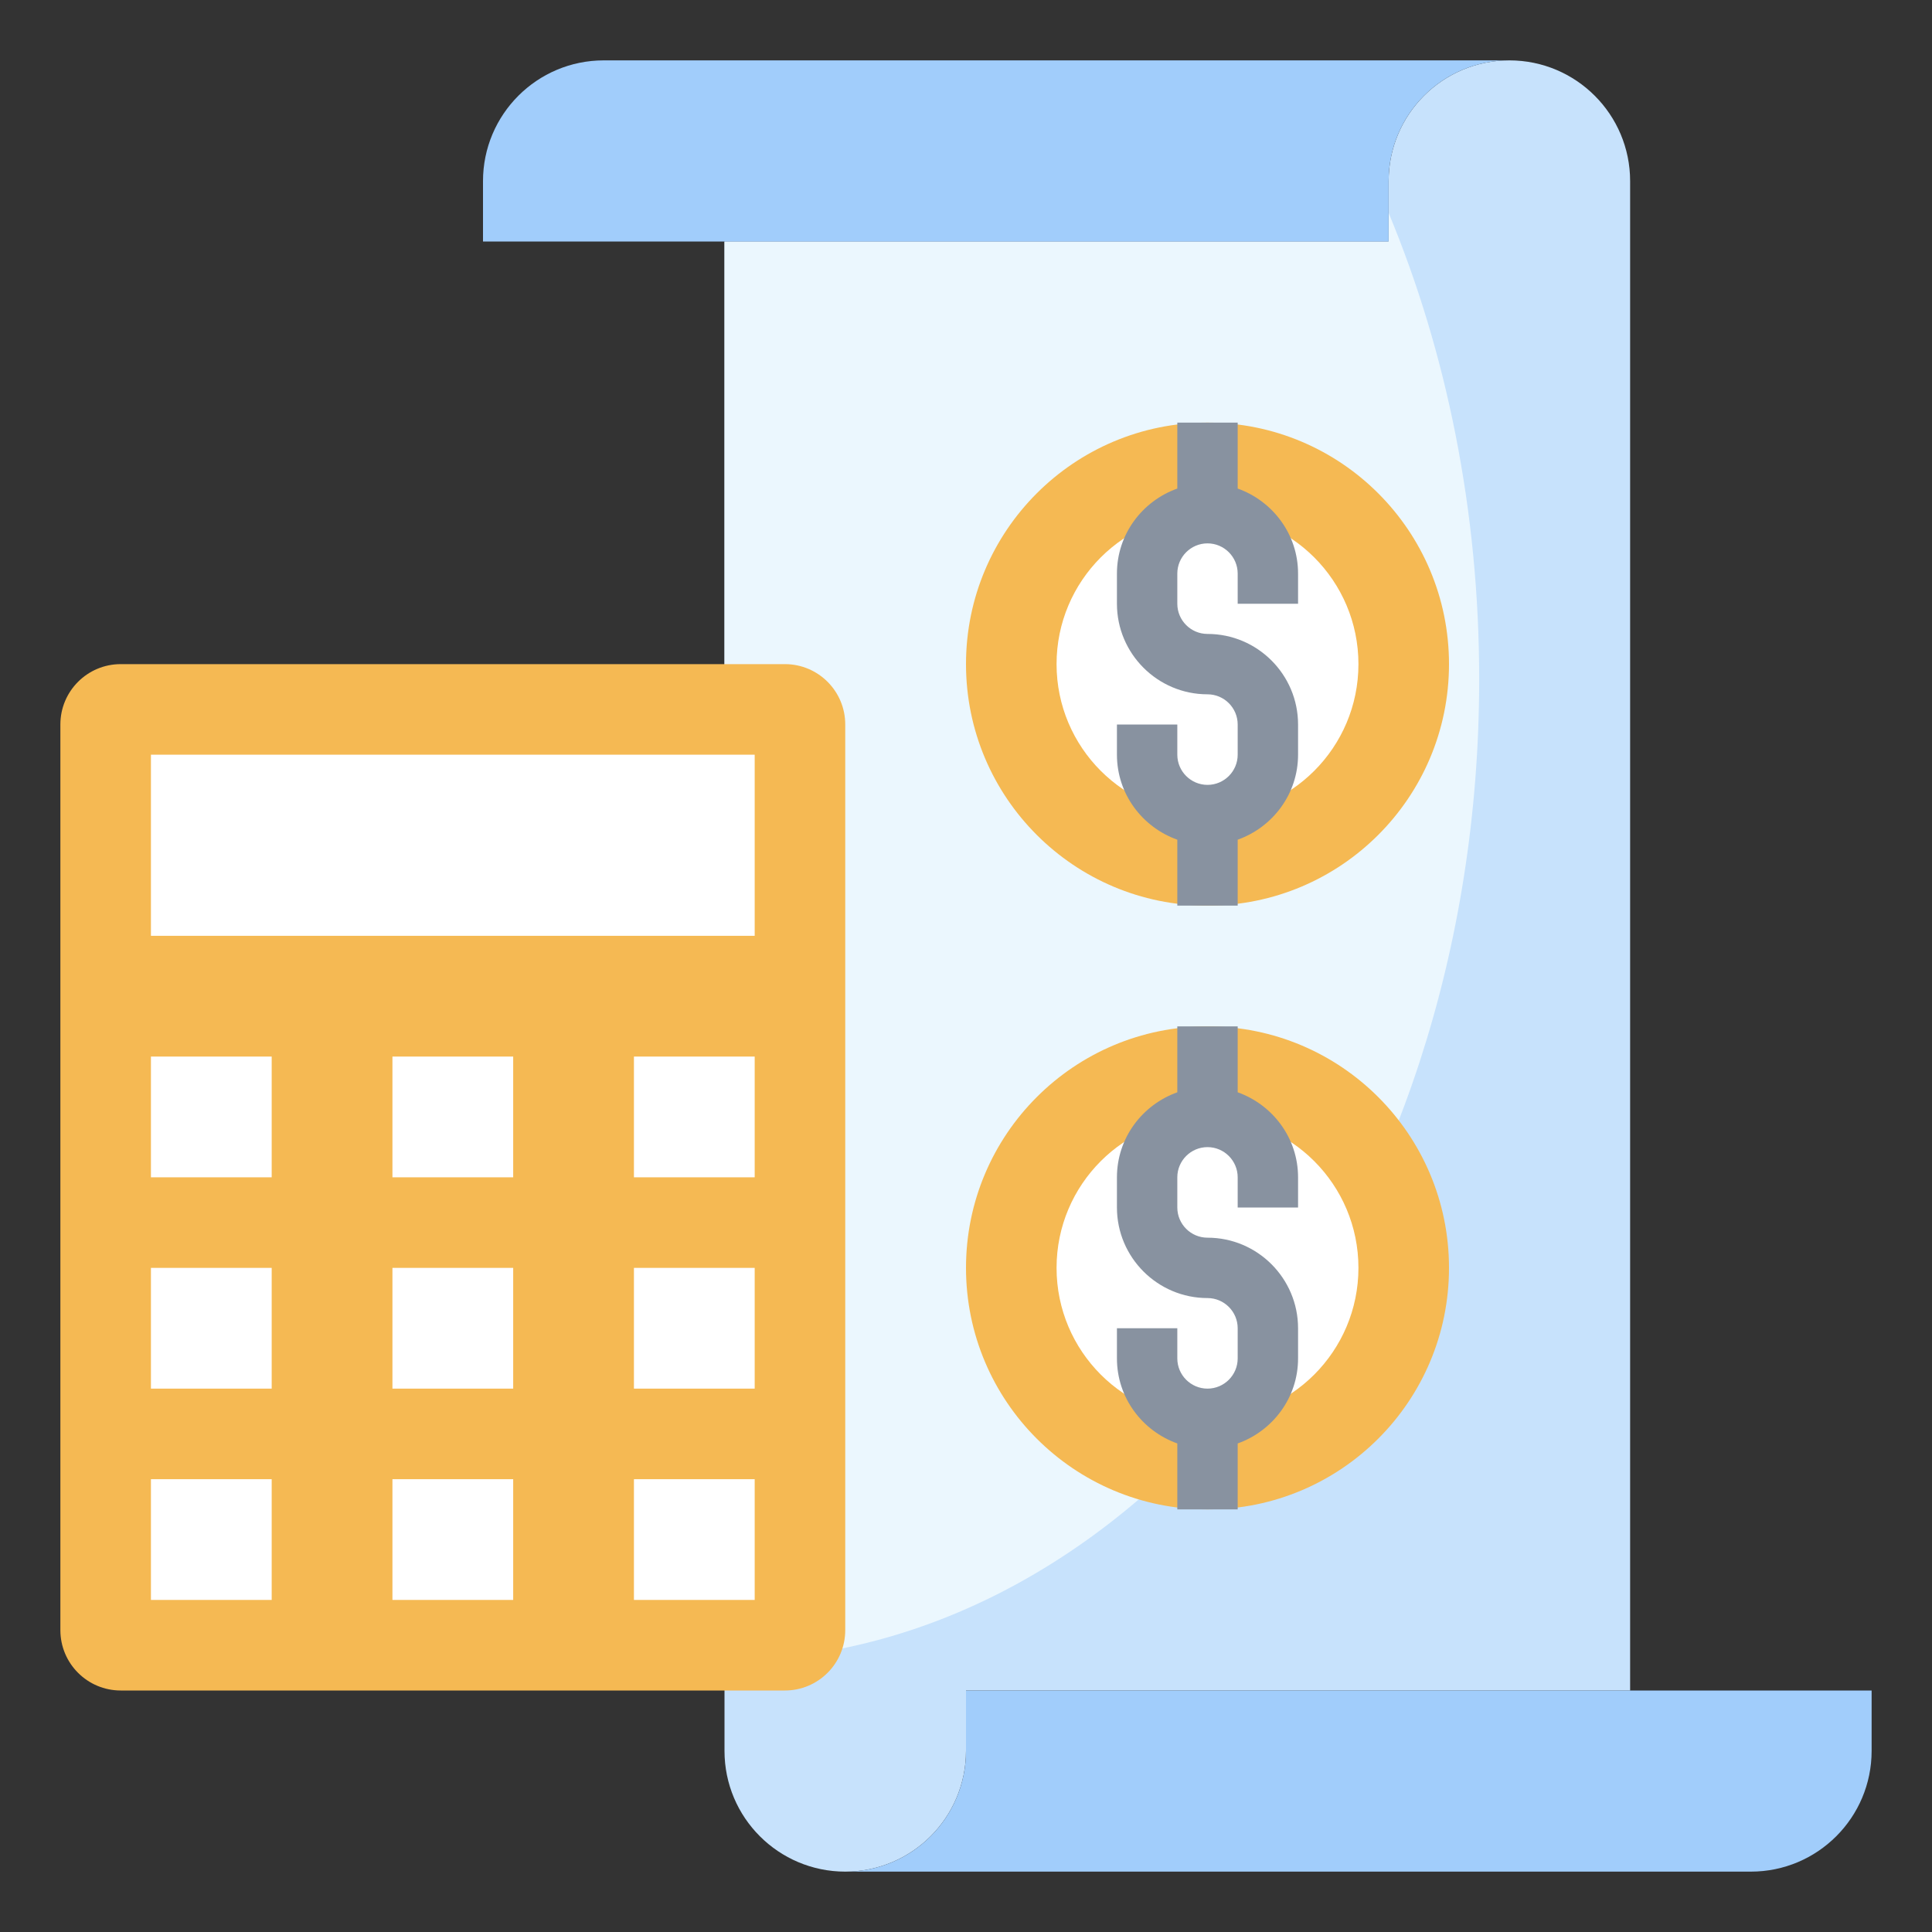 <svg id="Layer_3" enable-background="new 0 0 64 64" height="512" viewBox="0 0 64 64" width="512" xmlns="http://www.w3.org/2000/svg"><rect x="0" y="0" width="64" height="64" fill="#333333" stroke="none"/><g><path d="m24 8h22v-2c0-2.209 1.791-4 4-4 2.209 0 4 1.791 4 4v50h-22v2c0 2.209-1.791 4-4 4-2.209 0-4-1.791-4-4z" fill="#c7e2fc"/><path d="m49 22.5c0-5.592-1.087-10.853-3-15.447v.947h-22v47c13.807 0 25-14.551 25-32.5z" fill="#ebf7fe"/><path d="m50 2h-30c-2.209 0-4 1.791-4 4v2h30v-2c0-2.209 1.791-4 4-4z" fill="#a1cdfb"/><circle cx="40" cy="22" fill="#f5b953" r="8"/><circle cx="40" cy="42" fill="#f5b953" r="8"/><circle cx="40" cy="42" fill="#fff" r="5"/><circle cx="40" cy="22" fill="#fff" r="5"/><path d="m28 62h30c2.209 0 4-1.791 4-4v-2h-30v2c0 2.209-1.791 4-4 4z" fill="#a1cdfb"/><path d="m4 22h22c1.105 0 2 .895 2 2v30c0 1.105-.895 2-2 2h-22c-1.105 0-2-.895-2-2v-30c0-1.105.895-2 2-2z" fill="#f5b953"/><g fill="#fff"><path d="m5 25h20v6h-20z"/><path d="m5 35h4v4h-4z"/><path d="m13 35h4v4h-4z"/><path d="m21 35h4v4h-4z"/><path d="m5 42h4v4h-4z"/><path d="m13 42h4v4h-4z"/><path d="m21 42h4v4h-4z"/><path d="m5 49h4v4h-4z"/><path d="m13 49h4v4h-4z"/><path d="m21 49h4v4h-4z"/></g><g fill="#8892a0"><path d="m43 20v-1c0-1.302-.839-2.402-2-2.816v-2.184h-2v2.184c-1.161.414-2 1.514-2 2.816v1c0 1.654 1.346 3 3 3 .551 0 1 .449 1 1v1c0 .551-.449 1-1 1s-1-.449-1-1v-1h-2v1c0 1.302.839 2.402 2 2.816v2.184h2v-2.184c1.161-.414 2-1.514 2-2.816v-1c0-1.654-1.346-3-3-3-.551 0-1-.449-1-1v-1c0-.551.449-1 1-1s1 .449 1 1v1z"/><path d="m41 36.184v-2.184h-2v2.184c-1.161.414-2 1.514-2 2.816v1c0 1.654 1.346 3 3 3 .551 0 1 .449 1 1v1c0 .551-.449 1-1 1s-1-.449-1-1v-1h-2v1c0 1.302.839 2.402 2 2.816v2.184h2v-2.184c1.161-.414 2-1.514 2-2.816v-1c0-1.654-1.346-3-3-3-.551 0-1-.449-1-1v-1c0-.551.449-1 1-1s1 .449 1 1v1h2v-1c0-1.302-.839-2.402-2-2.816z"/></g></g></svg>